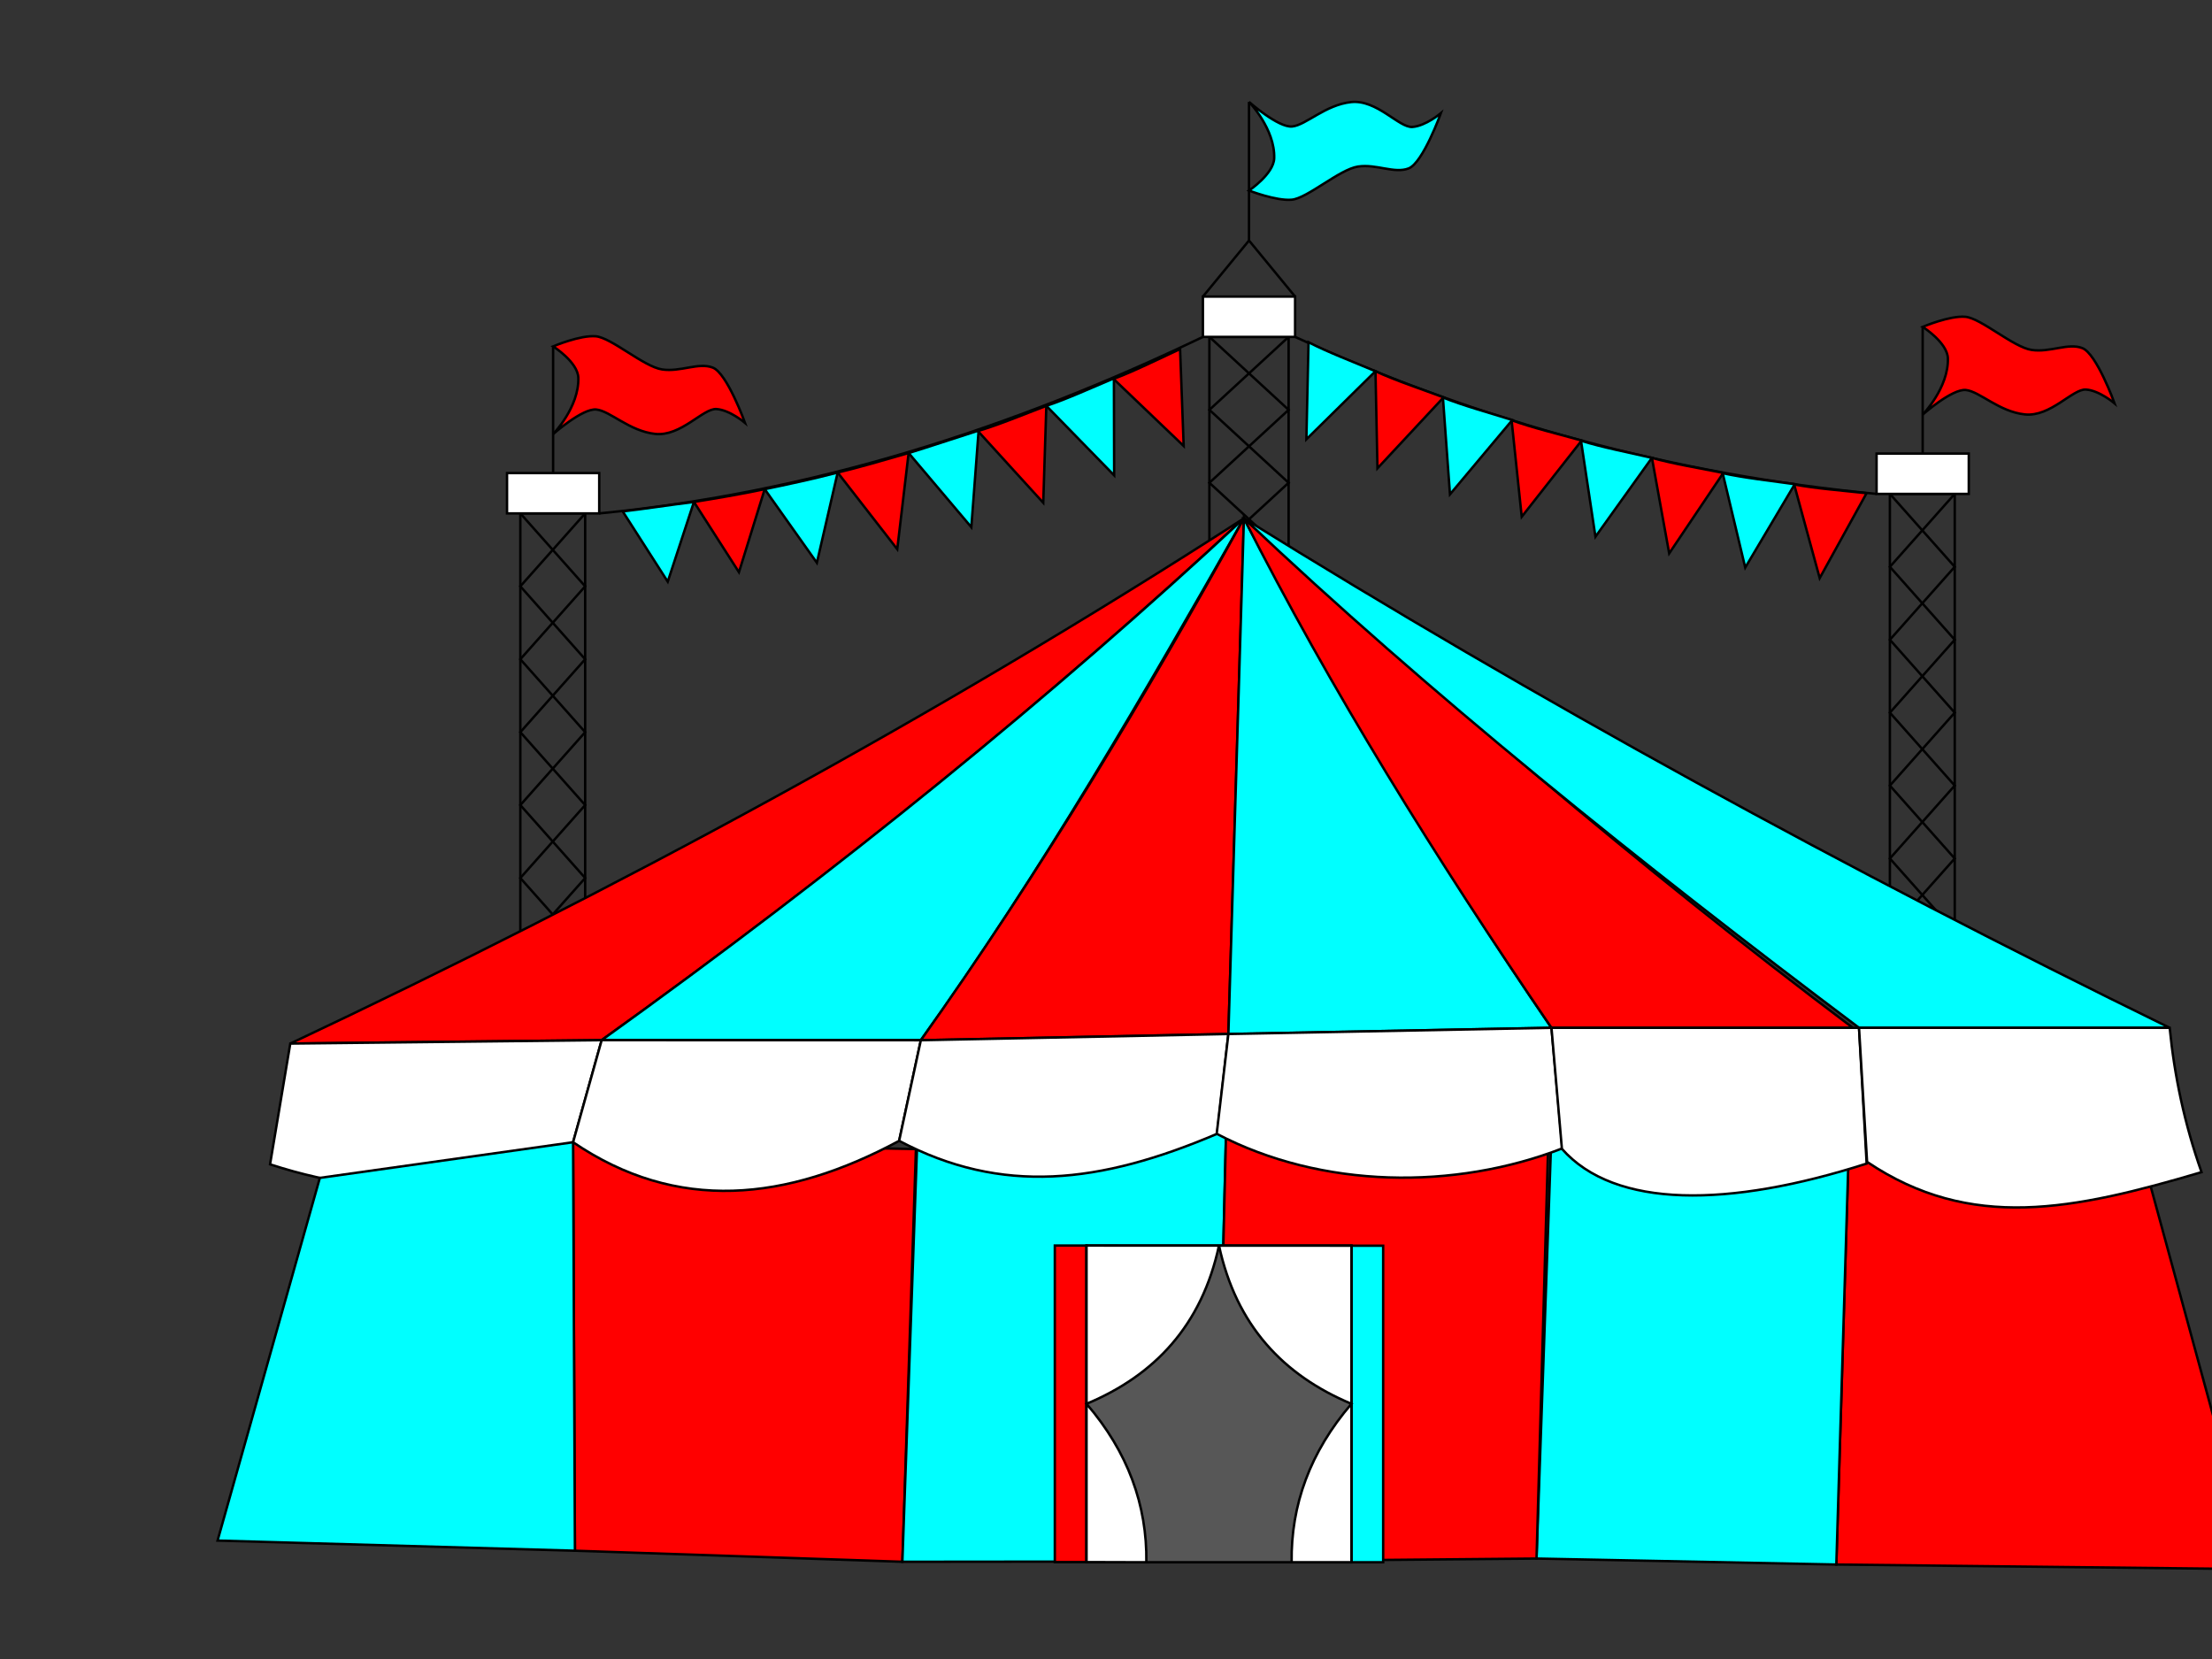 <?xml version="1.0"?><svg width="640" height="480" xmlns="http://www.w3.org/2000/svg" xmlns:xlink="http://www.w3.org/1999/xlink">
 <rect width="100%" height="100%" fill="#333333" stroke="none"/>
 <title>big top tent</title>
 <defs>
  <linearGradient id="linearGradient4104">
   <stop offset="0" id="stop4106" stop-color="#1a1a1a"/>
   <stop offset="1" id="stop4108" stop-color="#575757"/>
  </linearGradient>
  <radialGradient xlink:href="#linearGradient4104" id="radialGradient4110" cx="471.172" cy="469.102" fx="471.172" fy="469.102" r="27.39" gradientTransform="matrix(1,0,0,1.192,-313,-82.086)" gradientUnits="userSpaceOnUse"/>
 </defs>
 <g>
  <path d="m565.562,269.494l-18.759,-21.099l18.759,-21.099l-18.759,-21.099l18.759,-21.099l-18.759,-21.099l18.759,-21.099" id="path3926" stroke-width="0.702px" stroke="#000000" fill="none"/>
  <path id="path3928" d="m546.803,269.494l18.759,-21.099l-18.759,-21.099l18.759,-21.099l-18.759,-21.099l18.759,-21.099l-18.759,-21.099" stroke-width="0.702px" stroke="#000000" fill="none"/>
  <path id="rect3924" d="m546.803,142.9l18.759,0l0,126.593l-18.759,0l0,-126.593z" stroke-miterlimit="4" stroke-width="0.702" stroke="#000000" fill="none"/>
  <path id="rect3914" d="m150.549,148.542l18.759,0l0,126.593l-18.759,0l0,-126.593z" stroke-miterlimit="4" stroke-width="0.702" stroke="#000000" fill="none"/>
  <path id="path3916" d="m169.308,275.135l-18.759,-21.099l18.759,-21.099l-18.759,-21.099l18.759,-21.099l-18.759,-21.099l18.759,-21.099" stroke-width="0.702px" stroke="#000000" fill="none"/>
  <path d="m150.549,275.135l18.759,-21.099l-18.759,-21.099l18.759,-21.099l-18.759,-21.099l18.759,-21.099l-18.759,-21.099" id="path3918" stroke-width="0.702px" stroke="#000000" fill="none"/>
  <path d="m349.917,160.787l22.918,-21.104l-22.918,-21.104l22.918,-21.104" id="path3940" stroke-width="0.702px" stroke="#000000" fill="none"/>
  <path id="path3936" d="m372.836,160.787l-22.918,-21.104l22.918,-21.104l-22.918,-21.104" stroke-width="0.702px" stroke="#000000" fill="none"/>
  <path id="rect3934" d="m349.917,97.476l22.918,0l0,63.311l-22.918,0l0,-63.311z" stroke-miterlimit="4" stroke-width="0.702" stroke="#000000" fill="none"/>
  <path id="path3048" d="m166.345,448.672l94.738,3.198l3.92,-119.405l-99.191,-1.982l0.533,118.189z" stroke-width="0.702px" stroke="#000000" fill="#ff0000"/>
  <path id="path3062" d="m531.306,452.669l121.121,1.332l-30.227,-110.951l-87.296,-10.702l-3.598,120.321z" stroke-width="0.702px" stroke="#000000" fill="#ff0000"/>
  <path id="path3060" d="m444.562,450.937l86.743,1.732l3.598,-120.321l-86.077,-2.798l-4.264,121.387z" stroke-width="0.702px" stroke="#000000" fill="#00ffff"/>
  <path id="path4054" d="m351.785,451.781l-90.702,0.089l5.344,-150.9l88.984,-1.798l-3.626,152.609z" stroke-width="0.702px" stroke="#000000" fill="#00ffff"/>
  <path id="path4052" d="m444.562,450.937l-92.778,0.844l3.626,-152.609l93.478,-1.798l-4.326,153.562z" stroke-width="0.702px" stroke="#000000" fill="#ff0000"/>
  <path id="path3022" d="m359.905,149.967c-90.113,58.093 -182.323,107.796 -275.916,151.97l90.094,-0.99c66.204,-47.343 128.325,-97.543 185.822,-150.981z" stroke-width="0.702px" stroke="#000000" fill="#ff0000"/>
  <path id="path3024" d="m359.905,149.967c-54.993,51.195 -116.897,101.527 -185.822,150.981l92.344,0.022c35.603,-49.779 64.705,-100.37 93.478,-151.003z" stroke-width="0.702px" stroke="#000000" fill="#00ffff"/>
  <path id="path3026" d="m359.905,149.967c-28.866,52.246 -59.403,103.098 -93.478,151.003l88.984,-1.798l4.494,-149.205z" stroke-width="0.702px" stroke="#000000" fill="#ff0000"/>
  <path id="path3028" d="m359.905,149.967l-4.494,149.205l93.478,-1.798c-32.669,-47.847 -62.41,-96.949 -88.984,-147.407z" stroke-width="0.702px" stroke="#000000" fill="#00ffff"/>
  <path id="path3030" d="m359.905,149.967c24.879,49.136 55.415,98.272 88.984,147.407l87.186,0c-62.699,-47.148 -120.406,-96.792 -176.17,-147.407z" stroke-width="0.702px" stroke="#000000" fill="#ff0000"/>
  <path id="path3032" d="m359.905,149.967c53.464,50.6 114.089,99.411 177.968,147.407l89.883,0c-93.51,-45.755 -183.047,-94.687 -267.85,-147.407z" stroke-width="0.702px" stroke="#000000" fill="#00ffff"/>
  <path id="path3034" d="m83.988,301.937l-5.852,34.941c37.141,12.076 64.328,6.286 87.676,-6.396l8.27,-29.535l-90.094,0.99z" stroke-width="0.702px" stroke="#000000" fill="#ffffff"/>
  <path id="path3036" d="m174.082,300.948l-8.27,29.535c30.099,20.461 61.756,17.101 94.338,-0.4l6.277,-29.113l-92.344,-0.022z" stroke-width="0.702px" stroke="#000000" fill="#ffffff"/>
  <path id="path3038" d="m266.427,300.97l-6.277,29.113c29.689,15.688 58.058,12.416 92.003,-2.039l3.257,-28.872l-88.984,1.798z" stroke-width="0.702px" stroke="#000000" fill="#ffffff"/>
  <path id="path3040" d="m355.41,299.172l-3.38,28.872c30.482,15.95 68.809,16.289 100.001,4.217l-3.142,-34.887l-93.478,1.798z" stroke-width="0.702px" stroke="#000000" fill="#ffffff"/>
  <path id="path3042" d="m448.888,297.374l3.019,35.01c15.325,17.4 48.374,17.025 88.172,4.277l-2.208,-39.287l-88.984,0z" stroke-width="0.702px" stroke="#000000" fill="#ffffff"/>
  <path id="path3044" d="m537.872,297.374l2.331,38.794c29.952,20.173 59.743,13.919 96.767,2.975c-4.917,-13.923 -7.85,-27.846 -9.215,-41.769l-89.883,0z" stroke-width="0.702px" stroke="#000000" fill="#ffffff"/>
  <path id="path3078" d="m542.953,142.9c-58.264,-5.53 -114.322,-20.768 -168.24,-45.424" stroke-width="0.702px" stroke="#000000" fill="none"/>
  <path id="path3082" d="m348.039,97.476c-55.793,26.739 -113.662,45.173 -174.667,51.066" stroke-width="0.702px" stroke="#000000" fill="none"/>
  <path id="path3084" d="m180.172,147.967l13.027,20.329l7.576,-23.07c-6.949,0.866 -14.869,2.093 -20.603,2.74z" stroke-width="0.702px" stroke="#000000" fill="#00ffff"/>
  <path id="path3094" d="m348.039,85.81l13.337,-16.223l13.337,16.223" stroke-width="0.702px" stroke="#000000" fill="none"/>
  <path id="path3096" d="m361.376,69.587l0,-40.107" stroke-width="0.702px" stroke="#000000" fill="none"/>
  <path id="rect3098" d="m146.699,136.876l26.674,0l0,11.666l-26.674,0l0,-11.666z" stroke-miterlimit="4" stroke-width="0.702" stroke="#000000" fill="#ffffff"/>
  <path d="m361.376,29.48c0,0 8.487,7.516 12.485,7.117c3.997,-0.4 9.594,-6.263 17.055,-7.062c7.462,-0.799 13.858,7.462 17.722,7.195c3.864,-0.266 8.261,-3.997 8.261,-3.997c0,0 -5.197,14.391 -9.327,15.99c-4.131,1.599 -9.327,-1.333 -14.657,-0.533c-5.33,0.799 -14.657,9.194 -19.187,9.594c-4.53,0.4 -12.351,-2.654 -12.351,-2.654c0,0 7.146,-4.808 7.288,-9.339c0.266,-8.528 -7.288,-16.31 -7.288,-16.31z" id="path3906" stroke-width="0.702px" stroke="#000000" fill="#00ffff"/>
  <path id="path3908" d="m160.036,125.603c0,0 8.487,-7.516 12.485,-7.117c3.997,0.4 9.594,6.263 17.055,7.062c7.462,0.799 13.858,-7.462 17.722,-7.195c3.864,0.267 8.261,3.997 8.261,3.997c0,0 -5.197,-14.391 -9.327,-15.99c-4.131,-1.599 -9.327,1.333 -14.657,0.533c-5.33,-0.799 -14.657,-9.194 -19.187,-9.594c-4.53,-0.4 -12.351,2.917 -12.351,2.917c0,0 7.146,4.545 7.288,9.075c0.267,8.528 -7.288,16.31 -7.288,16.31z" stroke-width="0.702px" stroke="#000000" fill="#ff0000"/>
  <path id="path3920" d="m160.036,136.876l0,-36.658" stroke-width="0.702px" stroke="#000000" fill="none"/>
  <path id="rect3922" d="m542.953,131.235l26.674,0l0,11.666l-26.674,0l0,-11.666z" stroke-miterlimit="4" stroke-width="0.702" stroke="#000000" fill="#ffffff"/>
  <path d="m556.29,119.961c0,0 8.487,-7.516 12.485,-7.117c3.997,0.4 9.594,6.263 17.055,7.062c7.462,0.799 13.858,-7.462 17.722,-7.195c3.864,0.267 8.261,3.997 8.261,3.997c0,0 -5.197,-14.391 -9.327,-15.99c-4.131,-1.599 -9.327,1.333 -14.657,0.533c-5.33,-0.799 -14.657,-9.194 -19.187,-9.594c-4.53,-0.4 -12.351,2.917 -12.351,2.917c0,0 7.146,4.545 7.288,9.075c0.266,8.528 -7.288,16.31 -7.288,16.31z" id="path3930" stroke-width="0.702px" stroke="#000000" fill="#ff0000"/>
  <path d="m556.29,131.235l0,-36.658" id="path3932" stroke-width="0.702px" stroke="#000000" fill="none"/>
  <path id="rect3942" d="m348.039,85.81l26.674,0l0,11.666l-26.674,0l0,-11.666z" stroke-miterlimit="4" stroke-width="0.702" stroke="#000000" fill="#ffffff"/>
  <path d="m242.363,136.722l17.239,22.181l3.29,-27.831c-6.56,1.909 -14.862,4.317 -20.529,5.65z" id="path3944" stroke-width="0.702px" stroke="#000000" fill="#ff0000"/>
  <path id="path3946" d="m221.252,141.534l15.095,21.294l6.016,-26.106c-6.815,1.809 -15.255,3.595 -21.111,4.812z" stroke-width="0.702px" stroke="#000000" fill="#00ffff"/>
  <path d="m200.774,145.226l13.027,20.329l7.451,-24.022c-6.842,1.435 -14.244,2.698 -20.478,3.692z" id="path3948" stroke-width="0.702px" stroke="#000000" fill="#ff0000"/>
  <path id="path3950" d="m262.897,131.082l18.14,21.45l2.108,-27.961c-6.605,2.091 -14.273,4.677 -20.248,6.511z" stroke-width="0.702px" stroke="#000000" fill="#00ffff"/>
  <path d="m282.925,124.706l18.92,20.765l0.89,-28.051c-6.396,2.427 -13.763,5.516 -19.811,7.286z" id="path3952" stroke-width="0.702px" stroke="#000000" fill="#ff0000"/>
  <path id="path3954" d="m302.74,117.425l19.618,20.107l-0.068,-28.065c-6.309,2.644 -13.567,5.983 -19.55,7.958l0,0z" stroke-width="0.702px" stroke="#000000" fill="#00ffff"/>
  <path d="m322.172,109.626l20.304,19.414l-1.042,-28.046c-6.214,2.861 -13.351,6.45 -19.262,8.632z" id="path3956" stroke-width="0.702px" stroke="#000000" fill="#ff0000"/>
  <path d="m378.596,99.017l-0.62,28.085l19.99,-19.699c-6.305,-2.653 -13.771,-5.498 -19.37,-8.386z" id="path3960" stroke-width="0.702px" stroke="#000000" fill="#00ffff"/>
  <path id="path3962" d="m397.967,107.412l0.574,28.086l19.135,-20.531c-6.412,-2.383 -13.992,-4.907 -19.709,-7.556z" stroke-width="0.702px" stroke="#000000" fill="#ff0000"/>
  <path d="m417.482,115.006l2.044,28.018l18.034,-21.504c-6.528,-2.044 -14.229,-4.168 -20.078,-6.513z" id="path3964" stroke-width="0.702px" stroke="#000000" fill="#00ffff"/>
  <path id="path3966" d="m437.35,121.584l2.932,27.939l17.343,-22.066c-6.59,-1.836 -14.354,-3.715 -20.274,-5.873z" stroke-width="0.702px" stroke="#000000" fill="#ff0000"/>
  <path d="m457.433,127.511l4.182,27.779l16.335,-22.822c-6.666,-1.538 -14.507,-3.067 -20.518,-4.957z" id="path3968" stroke-width="0.702px" stroke="#000000" fill="#00ffff"/>
  <path id="path3970" d="m477.952,132.474l4.995,27.645l15.659,-23.291c-6.708,-1.342 -14.59,-2.64 -20.654,-4.354z" stroke-width="0.702px" stroke="#000000" fill="#ff0000"/>
  <path d="m498.42,136.897l6.532,27.322l14.333,-24.13c-6.772,-0.965 -14.715,-1.82 -20.865,-3.192z" id="path3972" stroke-width="0.702px" stroke="#000000" fill="#00ffff"/>
  <path id="path3974" d="m519.102,140.165l7.392,27.102l13.563,-24.57c-6.8,-0.751 -14.765,-1.355 -20.955,-2.532z" stroke-width="0.702px" stroke="#000000" fill="#ff0000"/>
  <path id="rect3982" d="m305.192,360.375l9.178,0l0,91.586l-9.178,0l0,-91.586z" stroke-miterlimit="4" stroke-width="0.702" stroke="#000000" fill="#ff0000"/>
  <path id="rect3984" d="m391.014,360.425l9.178,0l0,91.586l-9.178,0l0,-91.586z" stroke-miterlimit="4" stroke-width="0.702" stroke="#000000" fill="#00ffff"/>
  <path id="rect3986" d="m314.37,360.375l76.643,0l0,91.635l-76.643,0l0,-91.635z" stroke-miterlimit="4" stroke-width="0.702" stroke="#000000" fill="url(#radialGradient4110)"/>
  <path id="path3988" d="m331.677,452.011c0.223,-16.565 -5.339,-31.89 -17.307,-45.842c19.767,-8.271 33.349,-22.728 38.322,-45.793c4.973,23.065 18.555,37.522 38.322,45.793c-11.967,13.953 -17.53,29.278 -17.307,45.842l17.307,0l0,-91.595l-76.643,-0.04l0,91.586l17.307,0.05z" stroke-width="0.702px" stroke="#000000" fill="#ffffff"/>
  <title>Layer 1</title>
  <path id="path3046" d="m92.544,340.796l-29.598,104.944l103.399,2.931l-0.533,-118.189l-73.268,10.314z" stroke-width="0.702px" stroke="#000000" fill="#00ffff"/>
 </g>
</svg>